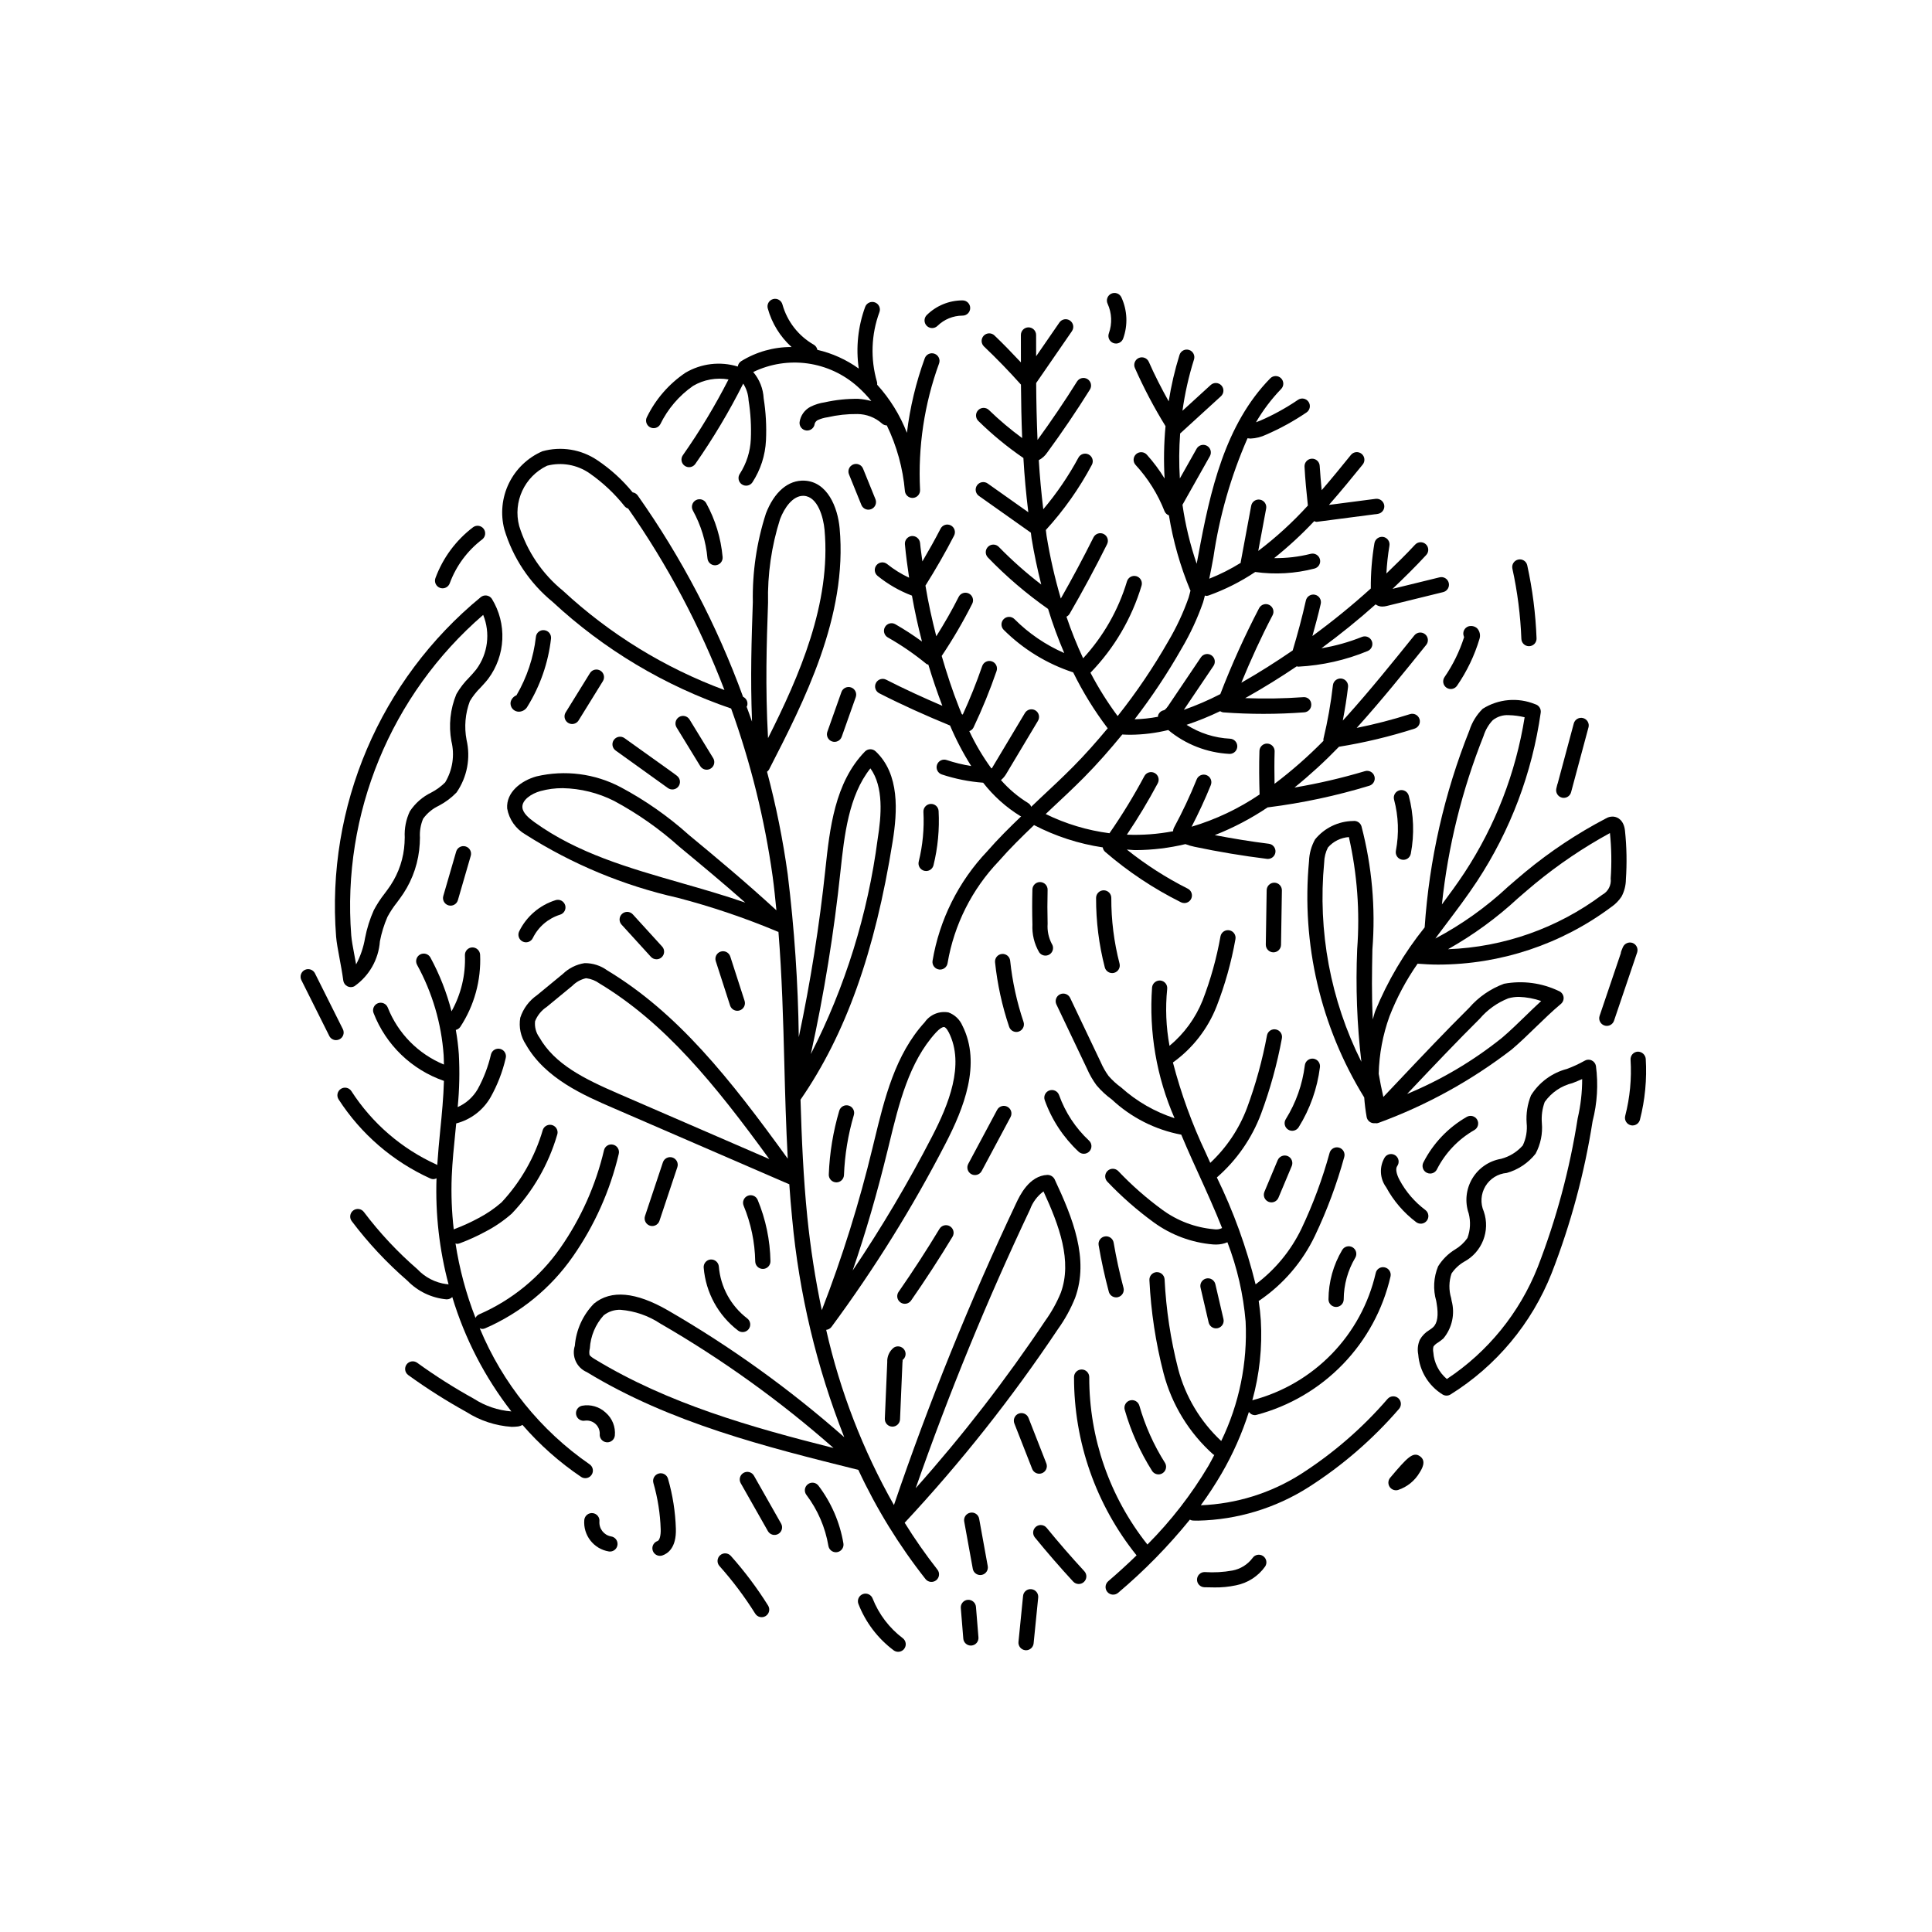 <?xml version="1.0" encoding="UTF-8"?>
<!-- Uploaded to: ICON Repo, www.svgrepo.com, Generator: ICON Repo Mixer Tools -->
<svg fill="#000000" width="800px" height="800px" version="1.1" viewBox="144 144 512 512" xmlns="http://www.w3.org/2000/svg">
 <g>
  <path d="m383.75 547.54c14.895-15.98 28.473-33.137 40.609-51.301 1.848-2.57 3.379-5.352 4.559-8.289 3.758-10.309-0.625-21.18-5.438-31.434h0.004c-0.371-0.715-1.105-1.16-1.91-1.156-4.828 0.203-7.316 5.465-8.254 7.449-12.312 26.047-23.133 52.773-32.414 80.047-8.223-14.516-14.273-30.16-17.957-46.43 0.547-0.051 1.051-0.328 1.387-0.762 11.375-15.391 21.5-31.668 30.277-48.676 4.742-9.188 9.535-21.027 4.449-31.16l-0.004 0.004c-0.691-1.641-2.031-2.918-3.703-3.531-2.43-0.445-4.898 0.578-6.301 2.609-7.816 8.551-10.621 20.113-13.34 31.293l-0.438 1.812v-0.004c-3.527 14.688-8.035 29.117-13.488 43.199-1.719-8.164-3-16.414-3.844-24.719-1.039-10.273-1.492-20.742-1.797-31.062 11.949-17.297 19.723-39.047 24.414-68.418 1.273-7.949 1.914-17.855-4.516-23.902h-0.004c-0.801-0.754-2.059-0.727-2.828 0.059-8 8.23-9.32 20.418-10.477 31.172h0.004c-1.582 14.949-3.934 29.809-7.051 44.512-0.195-14.422-1.176-28.82-2.934-43.137-1.266-9.172-3.098-18.254-5.481-27.195 0.207-0.152 0.387-0.344 0.52-0.562 9.293-18.102 20.852-40.629 18.719-63.957-0.512-5.613-3.246-12.285-9.258-12.621-4.391-0.234-8.109 3.027-10.293 8.734h0.004c-2.438 7.57-3.606 15.496-3.457 23.449-0.336 9.75-0.676 19.766-0.215 31.668-0.441-1.332-0.969-2.641-1.434-3.965 0.035-0.07 0.109-0.109 0.137-0.184l-0.004-0.004c0.305-0.961-0.156-1.996-1.074-2.414-6.906-18.945-16.293-36.891-27.922-53.363-0.316-0.445-0.801-0.738-1.34-0.82-2.672-3.277-5.816-6.141-9.328-8.496-4.277-2.906-9.617-3.781-14.598-2.391-3.867 1.676-7.008 4.684-8.859 8.473-1.848 3.793-2.281 8.117-1.223 12.199 2.25 7.551 6.711 14.258 12.809 19.246 13.609 12.633 29.723 22.258 47.297 28.254 5.195 14.414 8.883 29.328 11.004 44.5 0.41 2.973 0.699 5.977 1 8.977-8.242-7.559-15.828-13.879-23.234-20.008h0.004c-5.477-4.914-11.527-9.148-18.02-12.609-6.852-3.625-14.789-4.648-22.336-2.875-4.082 1.137-8.07 4.207-7.766 8.5v0.004c0.508 2.894 2.273 5.414 4.824 6.879 12.379 7.883 26.031 13.559 40.348 16.785 9.059 2.367 17.941 5.375 26.574 9.004 0.047 0.02 0.098 0.012 0.145 0.031 0.934 11.629 1.262 23.344 1.555 34.793 0.211 8.32 0.453 16.816 0.91 25.316-15.441-21.367-29.207-38.672-47.84-49.902-1.742-1.27-3.848-1.945-6.004-1.918-2.176 0.336-4.191 1.34-5.773 2.871-2.277 1.855-4.543 3.723-6.801 5.598v0.004c-2.109 1.449-3.68 3.555-4.469 5.992-0.426 2.477 0.109 5.019 1.496 7.113 5.098 9.004 15.449 13.492 23.008 16.762l46.617 20.195v0.004c0.055 0.012 0.113 0.023 0.172 0.035 0.215 3.035 0.453 6.066 0.758 9.082 1.828 19.879 6.477 39.398 13.801 57.969-14.426-12.723-30.082-23.984-46.734-33.613-8.488-4.891-15.07-5.484-19.582-1.789-2.945 3.016-4.742 6.965-5.07 11.168-0.906 2.805 0.477 5.836 3.184 6.996 22.137 13.48 47.445 19.809 71.941 25.902 4.793 10.297 10.77 20.004 17.801 28.926 0.332 0.422 0.816 0.691 1.348 0.754 0.531 0.059 1.066-0.094 1.484-0.426 0.422-0.336 0.688-0.82 0.746-1.352 0.062-0.535-0.094-1.066-0.43-1.484-3.113-3.977-6.008-8.117-8.668-12.41zm33.211-83.008c0.695-1.918 1.938-3.586 3.574-4.797 4.164 9.035 7.656 18.449 4.594 26.84l0.004-0.004c-1.078 2.633-2.465 5.129-4.129 7.438-10.398 15.57-21.871 30.395-34.332 44.371 8.789-25.133 18.898-49.781 30.289-73.848zm-37.766-15.562 0.441-1.809c2.594-10.688 5.273-21.738 12.391-29.523 0.992-1.086 1.723-1.465 2.117-1.465l-0.004-0.004c0.043-0.004 0.09 0.004 0.133 0.02 0.156 0.043 0.59 0.27 1.188 1.457 4.269 8.508-0.121 19.164-4.43 27.496-6.324 12.254-13.359 24.129-21.066 35.562 3.469-10.082 6.473-20.438 9.227-31.734zm-31.656-145.27c-0.164-7.504 0.914-14.984 3.188-22.141 1.156-3.008 3.352-6.16 6.106-6.16 0.07 0 0.133 0 0.203 0.004 3.691 0.207 5.176 5.731 5.473 8.961 1.785 19.512-6.734 38.863-14.973 55.246-0.754-13.809-0.371-25.016 0.004-35.91zm-54.332-3.141v0.004c-5.481-4.449-9.523-10.422-11.617-17.164-1.699-6.41 1.406-13.125 7.394-15.98 3.852-1 7.949-0.273 11.223 1.988 3.539 2.461 6.699 5.43 9.371 8.809 0.242 0.262 0.547 0.449 0.887 0.551 10.434 14.934 19 31.082 25.52 48.094-15.852-5.867-30.387-14.805-42.777-26.297zm31.488 77.484c-14.219-4.078-27.652-7.93-39.098-16.184-1.418-1.023-3.055-2.387-3.16-3.898-0.137-1.922 2.316-3.637 4.82-4.328v0.004c1.906-0.52 3.879-0.777 5.856-0.766 4.742 0.09 9.402 1.246 13.637 3.383 6.234 3.348 12.047 7.434 17.309 12.164 5.613 4.648 11.359 9.406 17.445 14.781-5.57-1.93-11.25-3.559-16.809-5.152zm-16.707 55.836c-9.121-3.949-17.004-7.809-21.102-15.047l-0.004 0.008c-0.863-1.23-1.246-2.734-1.078-4.227 0.629-1.555 1.715-2.879 3.117-3.801 2.25-1.871 4.504-3.727 6.769-5.574 0.969-0.98 2.195-1.664 3.535-1.98l0.184-0.004v-0.004c1.242 0.16 2.426 0.629 3.438 1.363 17.359 10.461 30.504 26.582 45.031 46.555zm58.758-59.105c1.012-9.371 2.148-19.902 7.918-27.152 3.539 4.926 2.922 12.496 1.922 18.75-2.602 19.863-8.59 39.133-17.707 56.969 3.527-16.027 6.152-32.242 7.867-48.566zm-65.117 129.42c-0.461-0.285-1.238-0.762-1.406-1.172-0.09-0.555-0.059-1.125 0.09-1.668 0.188-3.254 1.477-6.348 3.66-8.766 1.27-1.012 2.856-1.535 4.477-1.477 3.762 0.309 7.383 1.559 10.531 3.641 16.359 9.449 31.738 20.5 45.914 32.984-21.805-5.504-43.898-11.75-63.266-23.543z"/>
  <path d="m398.06 302.18c-1.793 3.582-3.809 7.051-5.934 10.441-1.133-4.438-2.133-8.906-2.871-13.43 2.703-4.309 5.269-8.742 7.59-13.254 0.5-0.988 0.109-2.195-0.875-2.703-0.988-0.504-2.195-0.121-2.707 0.863-1.508 2.934-3.141 5.824-4.82 8.684-0.199-1.633-0.469-3.258-0.613-4.898h-0.004c-0.121-1.098-1.082-1.906-2.184-1.832-0.535 0.047-1.027 0.305-1.367 0.715-0.344 0.41-0.512 0.938-0.465 1.469 0.266 2.973 0.684 5.922 1.113 8.867-2.074-0.969-4.027-2.184-5.816-3.617-0.863-0.699-2.133-0.566-2.832 0.297-0.703 0.863-0.57 2.133 0.293 2.832 2.738 2.223 5.812 3.988 9.109 5.234 0.723 4.09 1.617 8.145 2.656 12.168-2.269-1.66-4.629-3.195-7.066-4.594-0.969-0.551-2.195-0.211-2.746 0.758-0.547 0.969-0.207 2.195 0.758 2.746 3.613 2.047 7.039 4.402 10.25 7.035 0.141 0.113 0.332 0.102 0.492 0.176 1.105 3.68 2.344 7.316 3.711 10.914-5.051-2.172-10.055-4.449-14.887-6.922-0.992-0.508-2.207-0.117-2.715 0.875-0.508 0.992-0.117 2.207 0.875 2.715 6.07 3.106 12.383 5.934 18.77 8.555v0.004c1.578 3.723 3.453 7.312 5.609 10.73-2.207-0.352-4.387-0.883-6.508-1.59-1.055-0.359-2.199 0.203-2.559 1.258-0.359 1.055 0.203 2.199 1.258 2.559 3.555 1.176 7.238 1.914 10.969 2.191 2.734 3.516 6.074 6.516 9.867 8.848 0.066 0.039 0.145 0.027 0.215 0.059-3.094 2.965-6.156 6-8.992 9.254v0.004c-7.633 8.031-12.684 18.164-14.508 29.09-0.133 1.105 0.652 2.113 1.758 2.25 0.082 0.012 0.168 0.016 0.25 0.016 1.016-0.004 1.871-0.762 1.996-1.773 1.73-10.129 6.449-19.508 13.547-26.938 2.918-3.348 6.125-6.496 9.359-9.582v0.004c5.699 2.961 11.852 4.961 18.203 5.91 0.066 0.445 0.285 0.859 0.617 1.164 6.117 5.285 12.875 9.777 20.109 13.379 0.277 0.141 0.586 0.211 0.895 0.211 0.938 0 1.75-0.645 1.965-1.555 0.211-0.914-0.23-1.852-1.066-2.269-5.727-2.883-11.137-6.356-16.141-10.359 0.781 0.031 1.562 0.148 2.344 0.148 4.441-0.02 8.863-0.551 13.184-1.586 0.785 0.301 1.594 0.535 2.418 0.703 6.312 1.332 12.766 2.406 19.191 3.203 0.086 0.012 0.168 0.016 0.25 0.016 1.066-0.004 1.945-0.832 2.012-1.898 0.062-1.062-0.711-1.992-1.77-2.121-4.785-0.59-9.57-1.387-14.32-2.289 4.926-1.938 9.625-4.402 14.016-7.356 0.043 0 0.086-0.004 0.129-0.008 9.086-1.145 18.062-3.059 26.824-5.727 1.062-0.328 1.664-1.457 1.336-2.519-0.324-1.066-1.453-1.664-2.519-1.34-6.125 1.828-12.355 3.277-18.66 4.34 4.148-3.359 8.086-6.969 11.793-10.809 6.789-1.098 13.488-2.703 20.039-4.805 1.062-0.34 1.641-1.477 1.301-2.535-0.344-1.062-1.48-1.645-2.539-1.301-4.633 1.473-9.344 2.691-14.113 3.648l0.207-0.227c6.363-7.055 12.391-14.539 18.219-21.777v0.004c0.699-0.867 0.562-2.137-0.305-2.832-0.867-0.699-2.133-0.562-2.832 0.305-5.797 7.191-11.789 14.633-18.07 21.609-0.281 0.312-0.609 0.652-0.898 0.969 0.562-2.949 1.047-5.914 1.391-8.891 0.062-0.535-0.09-1.07-0.422-1.492-0.332-0.418-0.816-0.691-1.352-0.754-0.531-0.059-1.066 0.094-1.484 0.426-0.422 0.336-0.691 0.824-0.75 1.355-0.547 4.777-1.383 9.516-2.508 14.191-0.023 0.176-0.023 0.355 0.004 0.535-4.035 4.109-8.367 7.918-12.965 11.391-0.043-2.863-0.066-5.738 0.02-8.582h0.004c0.016-0.535-0.18-1.051-0.547-1.441-0.363-0.391-0.871-0.617-1.402-0.633l-0.062-0.004-0.004-0.004c-1.086 0-1.98 0.867-2.012 1.953-0.121 3.828-0.078 7.703 0.039 11.539v0.004c-5.535 3.746-11.609 6.629-18.016 8.539 1.859-3.606 3.582-7.305 5.094-11.043h-0.004c0.414-1.031-0.086-2.203-1.113-2.617-1.031-0.418-2.203 0.074-2.625 1.102-1.781 4.406-3.805 8.707-6.066 12.887-0.129 0.27-0.195 0.566-0.191 0.867-4.035 0.77-8.145 1.078-12.25 0.91 2.965-4.406 5.703-8.961 8.199-13.648 0.504-0.984 0.125-2.188-0.852-2.699-0.977-0.516-2.184-0.148-2.707 0.82-2.789 5.223-5.879 10.281-9.254 15.148-5.871-0.762-11.578-2.481-16.898-5.086 0.465-0.438 0.934-0.895 1.398-1.328 2.949-2.754 5.894-5.504 8.734-8.363 3.594-3.621 6.941-7.461 10.172-11.398l0.039 0.012c0.734 0.043 1.465 0.062 2.195 0.062h-0.004c3.352-0.031 6.688-0.449 9.941-1.25 4.578 3.797 10.258 6.016 16.199 6.324l0.082 0.004c1.098 0 1.992-0.879 2.016-1.973 0.023-1.098-0.836-2.012-1.934-2.059-4.09-0.199-8.055-1.469-11.508-3.672 3.035-1.016 6.004-2.223 8.891-3.613 0.277 0.18 0.594 0.289 0.922 0.316 3.512 0.262 7.051 0.387 10.586 0.387 3.602 0 7.207-0.133 10.789-0.402h0.004c0.531-0.039 1.027-0.289 1.375-0.695 0.348-0.406 0.52-0.934 0.477-1.465-0.016-0.543-0.258-1.051-0.668-1.406-0.41-0.352-0.953-0.516-1.488-0.449-5.113 0.363-10.238 0.445-15.355 0.246 0.176-0.098 0.371-0.199 0.547-0.301 4.488-2.535 8.859-5.242 13.113-8.121 0.121 0.043 0.246 0.07 0.375 0.086l0.109-0.004c6.297-0.332 12.492-1.73 18.32-4.141 1.031-0.43 1.52-1.609 1.094-2.641-0.43-1.027-1.609-1.516-2.637-1.09-3.453 1.383-7.047 2.391-10.715 3 4.961-3.656 9.766-7.516 14.359-11.629 0.5 0.371 1.109 0.574 1.734 0.578 0.426-0.004 0.852-0.059 1.262-0.168l14.914-3.664c1.078-0.266 1.742-1.359 1.473-2.441-0.266-1.078-1.355-1.742-2.438-1.473l-12.457 3.051c3.055-2.914 6.07-5.867 8.938-8.984 0.75-0.82 0.691-2.09-0.121-2.84-0.816-0.75-2.086-0.699-2.84 0.113-2.438 2.648-5.027 5.141-7.606 7.641 0.129-2.469 0.398-4.926 0.805-7.359 0.188-1.098-0.547-2.141-1.641-2.332-1.094-0.172-2.125 0.555-2.332 1.641-0.672 3.973-0.992 7.992-0.961 12.02-4.938 4.469-10.102 8.676-15.477 12.602 0.77-2.84 1.566-5.68 2.207-8.531 0.246-1.086-0.438-2.168-1.523-2.41-1.09-0.246-2.168 0.438-2.414 1.523-0.992 4.438-2.188 8.871-3.492 13.234-4.414 3.027-8.941 5.906-13.613 8.562 2.508-6.07 5.231-12.078 8.281-17.887v0.004c0.516-0.988 0.133-2.207-0.852-2.723-0.988-0.516-2.203-0.137-2.723 0.852-3.852 7.391-7.285 14.992-10.277 22.77-3.121 1.613-6.348 3.004-9.664 4.168l7.859-11.652c0.621-0.922 0.379-2.176-0.547-2.797-0.922-0.625-2.176-0.379-2.797 0.543l-8.461 12.547c-0.301 0.449-0.926 1.379-1.379 1.473h-0.004c-0.719 0.152-1.301 0.684-1.512 1.387-0.016 0.113-0.016 0.227-0.012 0.336-2.043 0.391-4.117 0.613-6.195 0.668 4.574-5.941 8.73-12.199 12.438-18.723 2.297-3.883 4.203-7.981 5.695-12.238 0.199-0.602 0.316-1.234 0.492-1.844 0.121 0.023 0.219 0.109 0.344 0.109v-0.004c0.227 0 0.453-0.039 0.668-0.117 4.348-1.562 8.488-3.648 12.324-6.219 5.242 0.734 10.578 0.426 15.699-0.906 1.078-0.277 1.73-1.375 1.453-2.453-0.277-1.082-1.375-1.73-2.457-1.453-3.16 0.797-6.414 1.18-9.676 1.133 3.766-3.008 7.316-6.281 10.617-9.797 0.172 0.09 0.352 0.152 0.539 0.188 0.09 0 0.176-0.008 0.262-0.02l16.02-2.086c1.105-0.145 1.879-1.156 1.738-2.258-0.164-1.094-1.16-1.859-2.258-1.738l-12.398 1.613c3.191-3.633 6.176-7.281 8.949-10.707v0.004c0.699-0.867 0.566-2.133-0.297-2.836-0.863-0.699-2.133-0.57-2.832 0.297-2.426 2.996-5.004 6.168-7.746 9.34-0.188-2.156-0.41-4.312-0.527-6.449v-0.004c-0.062-1.105-1.012-1.953-2.117-1.891-1.109 0.059-1.957 1-1.906 2.106 0.18 3.41 0.523 6.867 0.891 10.309-4.004 4.402-8.406 8.43-13.148 12.023l2.09-11.227c0.203-1.094-0.52-2.148-1.613-2.352-1.098-0.203-2.148 0.52-2.352 1.613l-2.769 14.887-0.004 0.004c0 0.074 0 0.152 0.004 0.23-2.648 1.652-5.441 3.059-8.344 4.211 0.395-1.863 0.75-3.758 1.105-5.707 1.594-10.859 4.633-21.457 9.035-31.512 0.262 0.043 0.523 0.07 0.789 0.082 1.453-0.066 2.875-0.422 4.188-1.055 3.731-1.621 7.301-3.586 10.664-5.871 0.922-0.629 1.16-1.887 0.531-2.805-0.625-0.922-1.883-1.16-2.801-0.531-3.152 2.144-6.496 3.992-9.996 5.508-0.359 0.156-0.746 0.301-1.133 0.434 1.859-3.195 4.098-6.156 6.664-8.816 0.781-0.797 0.766-2.074-0.027-2.852-0.797-0.781-2.074-0.77-2.856 0.027-11.93 12.176-15.941 29.73-19.09 47.016-0.129 0.699-0.277 1.41-0.41 2.117-1.734-5.078-2.996-10.309-3.762-15.621l7.266-12.895v0.004c0.539-0.969 0.195-2.195-0.77-2.738-0.969-0.543-2.191-0.203-2.742 0.758l-4.453 7.898 0.004 0.004c-0.246-3.981-0.219-7.977 0.078-11.953l0.047-0.016 10.77-9.836c0.82-0.75 0.875-2.023 0.129-2.844-0.75-0.82-2.019-0.883-2.844-0.137l-7.484 6.836h-0.004c0.641-4.606 1.66-9.152 3.055-13.586 0.164-0.512 0.117-1.066-0.129-1.539-0.242-0.477-0.668-0.836-1.18-0.996-0.508-0.164-1.062-0.117-1.535 0.129-0.477 0.25-0.832 0.676-0.992 1.184-1.254 4.031-2.211 8.145-2.867 12.312-1.902-3.418-3.703-6.894-5.266-10.461-0.449-1.02-1.641-1.48-2.66-1.035-1.016 0.449-1.48 1.641-1.031 2.66 2.356 5.312 5.066 10.461 8.117 15.41-0.43 4.613-0.512 9.25-0.246 13.879-1.371-2.246-2.949-4.363-4.707-6.32-0.363-0.395-0.867-0.633-1.402-0.656-0.535-0.027-1.059 0.164-1.453 0.527-0.395 0.363-0.629 0.867-0.652 1.402-0.023 0.535 0.172 1.059 0.535 1.453 3.297 3.582 5.898 7.75 7.672 12.285 0.215 0.504 0.637 0.891 1.152 1.066 1.102 6.789 2.988 13.426 5.621 19.781 0.023 0.055 0.078 0.078 0.105 0.125-0.18 0.637-0.305 1.293-0.508 1.914-1.41 4.004-3.211 7.859-5.367 11.512-3.969 6.953-8.461 13.594-13.438 19.863-2.699-3.633-5.109-7.477-7.203-11.488 6.297-6.488 10.938-14.398 13.535-23.059 0.152-0.512 0.098-1.066-0.156-1.535-0.254-0.473-0.684-0.824-1.195-0.977-0.512-0.152-1.066-0.094-1.535 0.16s-0.82 0.688-0.973 1.199c-2.281 7.59-6.254 14.559-11.621 20.391-1.676-3.59-3.152-7.273-4.418-11.027 0.34-0.164 0.625-0.422 0.824-0.742 3.484-6.012 6.828-12.227 9.941-18.469v-0.004c0.238-0.477 0.277-1.027 0.109-1.535-0.168-0.508-0.531-0.926-1.008-1.164-0.48-0.238-1.031-0.281-1.539-0.109-0.508 0.168-0.926 0.531-1.164 1.008-2.731 5.465-5.637 10.902-8.656 16.203v0.004c-1.602-5.457-2.863-11.004-3.777-16.613-0.082-0.516-0.113-1.039-0.191-1.551v-0.004c4.777-5.227 8.879-11.035 12.203-17.289 0.512-0.984 0.133-2.195-0.844-2.711-0.98-0.52-2.191-0.152-2.719 0.82-2.625 4.871-5.75 9.457-9.32 13.684-0.523-4.32-0.926-8.652-1.191-13.012 0.891-0.469 1.656-1.156 2.223-1.996 3.984-5.434 7.793-11.059 11.332-16.719l-0.004 0.004c0.586-0.945 0.297-2.18-0.645-2.769-0.938-0.586-2.176-0.305-2.769 0.633-3.277 5.238-6.805 10.438-10.473 15.488-0.211-5.035-0.332-10.062-0.359-15.078l9.477-13.746v-0.004c0.633-0.914 0.402-2.168-0.512-2.805-0.918-0.633-2.172-0.402-2.805 0.512l-6.168 8.949c0-1.879-0.012-3.773-0.008-5.637 0-1.113-0.898-2.016-2.012-2.023h-0.004c-1.113 0.004-2.016 0.902-2.019 2.016-0.004 2.406 0.008 4.844 0.008 7.269-2.277-2.418-4.578-4.832-6.992-7.121l0.004-0.004c-0.387-0.375-0.906-0.582-1.445-0.574-0.543 0.012-1.055 0.238-1.426 0.629s-0.57 0.914-0.555 1.453c0.02 0.539 0.254 1.051 0.652 1.418 3.398 3.227 6.676 6.621 9.773 10.086 0.035 4.707 0.133 9.434 0.32 14.168-3.102-2.273-6.039-4.754-8.801-7.426-0.793-0.777-2.07-0.766-2.848 0.027-0.781 0.793-0.77 2.066 0.023 2.848 3.668 3.606 7.644 6.879 11.887 9.789l0.066 0.039c0.277 4.809 0.715 9.602 1.305 14.379l-10.773-7.621c-0.438-0.309-0.977-0.434-1.504-0.344-0.527 0.09-0.996 0.383-1.305 0.82-0.645 0.906-0.43 2.164 0.477 2.809l13.781 9.75c0.078 0.496 0.105 0.996 0.188 1.492 0.691 4.242 1.57 8.305 2.562 12.25-3.977-3.051-7.734-6.379-11.238-9.965-0.77-0.805-2.047-0.828-2.848-0.055-0.801 0.77-0.828 2.047-0.055 2.848 4.867 5.047 10.211 9.617 15.953 13.641 1.215 3.973 2.648 7.871 4.285 11.688-4.922-2.141-9.398-5.191-13.191-8.992-0.785-0.789-2.062-0.793-2.848-0.008-0.789 0.785-0.793 2.062-0.008 2.852 5.172 5.148 11.48 9.012 18.418 11.277 2.547 5.188 5.586 10.117 9.074 14.723 0.023 0.031 0.062 0.043 0.086 0.07-2.93 3.516-5.953 6.953-9.184 10.207-2.801 2.824-5.711 5.543-8.625 8.262-0.82 0.77-1.648 1.578-2.477 2.356-0.152-0.41-0.434-0.758-0.805-0.988-2.691-1.66-5.125-3.711-7.211-6.09 0.52-0.43 0.965-0.945 1.32-1.52l8.488-14.188-0.004-0.004c0.277-0.457 0.359-1.008 0.23-1.523-0.129-0.52-0.461-0.969-0.918-1.242-0.461-0.273-1.012-0.355-1.527-0.223-0.52 0.129-0.965 0.465-1.238 0.922l-8.48 14.176c-0.098 0.164-0.277 0.457-0.223 0.457-0.07 0.016-0.141 0.02-0.215 0.016-2.25-3.09-4.199-6.387-5.824-9.844 0.48-0.16 0.883-0.5 1.113-0.953 2.316-4.875 4.359-9.875 6.117-14.98 0.359-1.051-0.199-2.195-1.25-2.559-1.051-0.359-2.199 0.199-2.559 1.25-1.496 4.336-3.223 8.648-5.152 12.852-0.086-0.035-0.168-0.074-0.254-0.109-0.242-0.586-0.5-1.188-0.719-1.746-1.777-4.488-3.262-9.066-4.609-13.684v0.004c2.981-4.445 5.684-9.074 8.098-13.852 0.492-0.992 0.09-2.199-0.902-2.695-0.992-0.496-2.199-0.098-2.699 0.895z"/>
  <path d="m316.22 257.2c0.461 0.266 1.012 0.34 1.527 0.199 0.516-0.141 0.957-0.477 1.223-0.941 1.984-4.082 4.977-7.59 8.699-10.191 2.828-1.668 6.16-2.273 9.395-1.711-3.562 6.969-7.606 13.68-12.102 20.086-0.637 0.91-0.418 2.164 0.492 2.801 0.91 0.641 2.164 0.422 2.805-0.488 4.742-6.785 8.988-13.902 12.703-21.297 0.848 1.332 1.336 2.859 1.418 4.434 0.547 3.41 0.746 6.867 0.594 10.316-0.141 3.254-1.145 6.406-2.906 9.145-0.305 0.438-0.418 0.98-0.32 1.508s0.398 0.992 0.84 1.293c0.918 0.633 2.176 0.398 2.805-0.52 2.168-3.324 3.41-7.164 3.598-11.129 0.18-3.727-0.027-7.461-0.613-11.145-0.133-2.562-1.105-5.012-2.769-6.965 4.473-2.168 9.484-2.961 14.406-2.277 4.922 0.688 9.527 2.816 13.238 6.125 1.328 1.172 2.551 2.461 3.656 3.844-1.129-0.316-2.285-0.516-3.457-0.59-2.996-0.043-5.984 0.27-8.91 0.926-1.297 0.188-2.555 0.578-3.727 1.16-1.578 0.809-2.664 2.328-2.918 4.078-0.059 0.535 0.094 1.066 0.43 1.484 0.336 0.414 0.824 0.68 1.355 0.738 0.074 0.008 0.148 0.012 0.223 0.012 1.027-0.004 1.887-0.777 1.996-1.801 0.133-0.434 0.441-0.793 0.855-0.984 0.805-0.363 1.66-0.609 2.535-0.727 2.606-0.602 5.273-0.891 7.945-0.859 2.371 0.023 4.656 0.895 6.441 2.465 0.359 0.348 0.84 0.547 1.34 0.555 2.637 5.449 4.262 11.336 4.789 17.367 0.09 1.043 0.961 1.844 2.008 1.844l0.137-0.004c1.098-0.074 1.93-1.016 1.875-2.113-0.582-11.395 1.129-22.789 5.031-33.508 0.387-1.047-0.152-2.203-1.199-2.586-1.047-0.383-2.203 0.152-2.586 1.199-2.328 6.383-3.914 13.012-4.731 19.758-1.824-4.691-4.496-9.012-7.883-12.742 0.031-0.27 0.012-0.543-0.066-0.805-1.75-6.059-1.516-12.516 0.664-18.434 0.383-1.039-0.152-2.195-1.191-2.582-1.043-0.383-2.199 0.145-2.586 1.188-1.91 5.227-2.496 10.844-1.699 16.352-3.293-2.367-7.019-4.059-10.973-4.969-0.102-0.578-0.457-1.078-0.965-1.371-4.059-2.324-7.039-6.156-8.293-10.664-0.293-1.07-1.398-1.707-2.469-1.414-1.074 0.289-1.711 1.395-1.418 2.469 1.09 3.941 3.273 7.488 6.305 10.234-4.719-0.02-9.348 1.281-13.359 3.762-0.492 0.316-0.816 0.836-0.891 1.414-4.656-1.43-9.699-0.828-13.891 1.656-4.34 2.934-7.84 6.953-10.148 11.656-0.27 0.465-0.34 1.012-0.199 1.527 0.137 0.52 0.477 0.957 0.941 1.223z"/>
  <path d="m521.55 389.77c-5.406 6.719-9.816 14.184-13.094 22.164-0.27 0.723-0.414 1.48-0.652 2.215-0.332-6.547-0.219-12.734-0.105-18.539 0.867-10.977-0.113-22.016-2.902-32.664-0.305-0.93-1.23-1.508-2.199-1.375-3.918 0.055-7.609 1.836-10.086 4.871-0.984 1.758-1.535 3.727-1.605 5.738-2.066 21.918 3.07 43.914 14.625 62.656 0.129 1.742 0.344 3.477 0.648 5.199 0.184 0.949 1.012 1.633 1.977 1.633 0.102 0 0.199-0.012 0.297-0.027 0.066 0.02 0.137 0.035 0.207 0.047 0.27 0 0.535-0.055 0.785-0.16 12.629-4.637 24.477-11.168 35.141-19.371 2.234-1.898 4.34-3.941 6.441-5.984 2.137-2.066 4.34-4.211 6.633-6.125h-0.004c0.551-0.461 0.816-1.18 0.695-1.887-0.129-0.711-0.621-1.297-1.293-1.551-4.504-2.148-9.574-2.816-14.48-1.902-3.574 1.316-6.758 3.516-9.254 6.394-6.184 6.129-12.297 12.582-19.363 20.055l-3.359 3.543c-0.48-2.074-0.883-4.113-1.227-6.129 0.121-5.203 1.09-10.348 2.859-15.238 1.922-4.926 4.418-9.605 7.441-13.941 1.824 0.137 3.648 0.238 5.477 0.238h0.004c16.531-0.027 32.609-5.379 45.859-15.27 1.078-0.734 2.004-1.676 2.719-2.769 0.734-1.391 1.129-2.941 1.145-4.516 0.293-4.316 0.215-8.648-0.242-12.949-0.281-2.621-1.797-3.641-3.121-3.719-0.691-0.035-1.379 0.141-1.973 0.508-7.582 3.969-14.727 8.715-21.324 14.168-1.523 1.266-3.035 2.574-4.566 3.898h0.004c-5.789 5.406-12.266 10.023-19.262 13.734 0.199-0.266 0.383-0.531 0.582-0.797h-0.004c0.113-0.121 0.211-0.254 0.297-0.398 0.645-0.859 1.297-1.73 1.957-2.602 2.773-3.68 5.648-7.484 8.227-11.406 8.844-13.461 14.598-28.715 16.855-44.664 0.137-1.008-0.496-1.965-1.48-2.227-4.562-1.867-9.746-1.41-13.91 1.223-1.605 1.59-2.805 3.539-3.496 5.688-6.66 16.688-10.664 34.312-11.871 52.238zm-26.629-17.207c0.027-1.379 0.367-2.731 0.992-3.961 1.41-1.625 3.41-2.617 5.555-2.766 2.203 9.734 2.945 19.742 2.199 29.695-0.422 9.965-0.055 19.945 1.109 29.852-8.18-16.332-11.594-34.637-9.855-52.82zm41.234 41.402c2.039-2.387 4.633-4.238 7.551-5.391 0.922-0.262 1.875-0.391 2.832-0.387 2.008 0.066 3.992 0.434 5.894 1.09-1.445 1.324-2.844 2.68-4.211 4.012-2.043 1.977-4.078 3.961-6.242 5.801l-0.004-0.004c-7.617 6.102-16.059 11.094-25.078 14.824 7.043-7.438 13.129-13.863 19.258-19.945zm10.141-31.941c1.504-1.305 2.992-2.594 4.492-3.832 6.18-5.09 12.832-9.586 19.863-13.422 0.41 3.996 0.477 8.02 0.199 12.023 0.219 1.781-0.684 3.512-2.266 4.352-11.836 8.836-26.082 13.863-40.844 14.41 6.695-3.766 12.922-8.309 18.555-13.531zm-9.137-42.996c0.484-1.551 1.312-2.977 2.426-4.16 1.199-0.957 2.711-1.438 4.242-1.344 1.422 0.035 2.836 0.223 4.219 0.559-2.344 14.715-7.781 28.762-15.961 41.219-1.871 2.832-3.918 5.637-5.969 8.387h0.004c1.617-15.32 5.332-30.348 11.039-44.66z"/>
  <path d="m514.59 514.56c-0.824-0.746-2.094-0.684-2.844 0.137-6.672 7.734-14.43 14.457-23.031 19.965-7.945 5.039-17.082 7.887-26.488 8.25 1.973-2.695 3.805-5.492 5.488-8.379 3.008-5.168 5.441-10.656 7.254-16.355 0.344 0.504 0.902 0.82 1.512 0.848 0.168 0 0.332-0.02 0.492-0.062 8.703-2.301 16.617-6.934 22.879-13.402 6.262-6.465 10.637-14.523 12.652-23.297 0.113-0.523 0.016-1.066-0.273-1.516-0.289-0.449-0.742-0.766-1.266-0.879-0.523-0.129-1.074-0.035-1.527 0.258-0.453 0.289-0.766 0.754-0.867 1.281-1.852 8.043-5.863 15.43-11.605 21.359-5.742 5.93-12.996 10.18-20.977 12.289-0.043 0.012-0.07 0.039-0.113 0.055v-0.004c1.906-6.883 2.668-14.031 2.254-21.164-0.113-1.754-0.309-3.496-0.566-5.219 0.047-0.027 0.102-0.016 0.148-0.043v-0.004c6.367-4.32 11.465-10.262 14.77-17.207 3.188-6.699 5.777-13.66 7.746-20.812 0.324-1.066-0.273-2.195-1.34-2.519-1.066-0.324-2.191 0.273-2.519 1.34-1.898 6.922-4.398 13.664-7.477 20.152-2.805 5.816-6.973 10.875-12.148 14.738-2.406-9.781-5.844-19.281-10.262-28.332 5.25-4.566 9.277-10.371 11.719-16.887 2.402-6.473 4.246-13.141 5.504-19.93 0.113-0.523 0.016-1.07-0.277-1.52-0.289-0.449-0.746-0.762-1.266-0.875-0.523-0.121-1.074-0.023-1.523 0.266-0.453 0.293-0.766 0.754-0.871 1.281-1.219 6.562-2.992 13.008-5.309 19.27-2.086 5.523-5.414 10.492-9.727 14.527l-1.184-2.621v-0.004c-3.652-7.699-6.566-15.727-8.711-23.977 5.211-3.734 9.227-8.895 11.574-14.859 2.234-5.75 3.902-11.703 4.984-17.777 0.223-1.086-0.473-2.152-1.559-2.383-1.086-0.227-2.152 0.461-2.387 1.547-1.031 5.816-2.621 11.523-4.75 17.039-1.875 4.672-4.891 8.805-8.766 12.02-0.922-4.969-1.129-10.043-0.617-15.07 0.125-1.109-0.668-2.106-1.773-2.231-1.102-0.102-2.086 0.68-2.231 1.777-0.859 11.879 1.188 23.793 5.957 34.707-5.238-1.691-10.059-4.469-14.152-8.148-1.238-0.891-2.367-1.926-3.363-3.082-0.812-1.129-1.5-2.344-2.051-3.625l-8.102-17.023c-0.48-1.004-1.684-1.434-2.688-0.953-1.004 0.477-1.434 1.68-0.953 2.684l8.117 17.047v0.004c0.668 1.539 1.508 3.004 2.504 4.356 1.191 1.418 2.555 2.684 4.055 3.769 5.125 4.797 11.512 8.035 18.41 9.336 0.926 2.211 1.871 4.387 2.82 6.496l1.789 3.945c2.133 4.703 4.297 9.465 6.211 14.301v0.004c-0.668 0.34-1.434 0.449-2.172 0.316-4.953-0.441-9.695-2.231-13.703-5.18-4.188-3.062-8.09-6.496-11.664-10.262-0.379-0.375-0.895-0.586-1.43-0.586-0.535 0-1.047 0.215-1.422 0.598-0.379 0.379-0.59 0.895-0.586 1.43 0.004 0.535 0.219 1.047 0.598 1.422 3.746 3.938 7.84 7.527 12.23 10.727 4.613 3.363 10.059 5.398 15.746 5.875 0.203 0.012 0.488 0.031 0.828 0.031v-0.004c1.023 0.004 2.043-0.203 2.988-0.605 2.594 6.738 4.215 13.809 4.824 21 0.531 10.934-1.691 21.824-6.465 31.672-5.539-5.168-9.5-11.801-11.422-19.129-1.992-7.785-3.195-15.75-3.59-23.773-0.102-1.105-1.066-1.926-2.172-1.848-0.531 0.043-1.027 0.297-1.371 0.703-0.348 0.406-0.516 0.934-0.473 1.469 0.41 8.297 1.66 16.535 3.738 24.578 2.176 8.344 6.773 15.859 13.211 21.594 0.07 0.059 0.172 0.043 0.25 0.09-0.52 0.98-1.016 1.965-1.582 2.941-4.504 7.578-9.926 14.566-16.148 20.809-10.016-12.609-15.449-28.246-15.414-44.352 0.004-0.531-0.203-1.047-0.578-1.43-0.375-0.383-0.883-0.602-1.418-0.605h-0.02c-1.109 0-2.008 0.891-2.019 1.996-0.035 17.188 5.812 33.867 16.574 47.266-2.356 2.285-4.848 4.57-7.519 6.859h0.004c-0.844 0.727-0.941 2-0.219 2.844 0.727 0.848 2 0.945 2.848 0.219 6.93-5.852 13.293-12.344 19.008-19.387 0.266 0.148 0.562 0.23 0.867 0.242 0.438 0.016 0.875 0.02 1.32 0.02 10.391-0.23 20.523-3.301 29.297-8.879 8.934-5.707 16.988-12.68 23.918-20.703 0.359-0.398 0.547-0.918 0.52-1.453-0.027-0.531-0.262-1.035-0.66-1.391z"/>
  <path d="m565.77 425c-0.602-0.27-1.297-0.223-1.859 0.125-1.492 0.84-3.051 1.559-4.66 2.152-3.949 1.035-7.356 3.539-9.52 7.004-0.938 2.32-1.336 4.824-1.156 7.32 0.211 2.043-0.141 4.102-1.023 5.957-1.516 1.719-3.508 2.949-5.723 3.539-3.199 0.535-6.004 2.453-7.664 5.242-1.66 2.793-2.004 6.172-0.945 9.242 0.559 2.152 0.441 4.426-0.336 6.512-0.859 1.227-1.973 2.258-3.262 3.023-1.836 1.117-3.383 2.656-4.512 4.484-1.195 2.902-1.371 6.125-0.5 9.137l0.109 0.645c0.543 3.191 0.23 5.269-0.941 6.356v0.004c-0.301 0.262-0.617 0.5-0.953 0.711-1.059 0.621-1.938 1.508-2.543 2.574-0.547 1.234-0.695 2.609-0.43 3.93 0.332 4.371 2.738 8.312 6.469 10.609 0.312 0.184 0.672 0.285 1.035 0.285 0.348 0 0.691-0.094 0.992-0.266 12.172-7.57 21.586-18.855 26.859-32.184 5.059-12.992 8.695-26.492 10.848-40.27 1.234-4.789 1.535-9.77 0.883-14.672-0.129-0.648-0.562-1.195-1.168-1.461zm-3.672 15.363 0.004 0.004c-2.106 13.488-5.66 26.711-10.594 39.441-4.805 12.113-13.207 22.457-24.074 29.645-2.102-1.766-3.398-4.312-3.586-7.051-0.109-0.52-0.098-1.055 0.039-1.57 0.328-0.43 0.742-0.789 1.215-1.051 0.5-0.328 0.973-0.691 1.422-1.09 2.301-2.777 3.109-6.496 2.168-9.977l-0.113-0.664c-0.656-2.144-0.625-4.441 0.094-6.562 0.855-1.262 1.98-2.316 3.289-3.09 4.801-2.547 7.031-8.211 5.254-13.348-0.945-2.164-0.785-4.648 0.426-6.676 1.211-2.023 3.324-3.34 5.676-3.535 3.012-0.852 5.68-2.633 7.621-5.086 1.336-2.496 1.918-5.324 1.668-8.145-0.152-1.891 0.105-3.793 0.758-5.578 1.777-2.508 4.402-4.289 7.387-5.012 0.84-0.336 1.699-0.68 2.539-1.055 0.004 3.5-0.395 6.992-1.188 10.402z"/>
  <path d="m576.65 393.89c-1.023-0.359-2.148 0.137-2.574 1.133l-0.414 1.012v0.004c-0.078 0.195-0.125 0.406-0.141 0.617l-5.606 16.551c-0.172 0.508-0.133 1.062 0.102 1.539 0.238 0.48 0.656 0.848 1.164 1.016 0.207 0.074 0.426 0.109 0.645 0.109 0.863-0.004 1.633-0.555 1.91-1.375l6.121-18.066c0.348-1.031-0.188-2.156-1.207-2.539z"/>
  <path d="m524.8 453.89c2.219-4.363 5.664-7.981 9.91-10.41 0.969-0.547 1.309-1.777 0.758-2.746-0.551-0.965-1.777-1.305-2.746-0.758-4.938 2.824-8.945 7.031-11.523 12.105-0.238 0.477-0.277 1.031-0.109 1.539 0.168 0.508 0.527 0.926 1.008 1.168 0.277 0.141 0.59 0.215 0.902 0.215 0.762 0 1.461-0.43 1.801-1.113z"/>
  <path d="m513.82 450.21c-0.902-0.648-2.16-0.445-2.812 0.453-1.523 2.488-1.383 5.648 0.352 7.992 1.957 3.613 4.664 6.758 7.945 9.23 0.43 0.32 0.969 0.461 1.5 0.387 0.527-0.078 1.008-0.359 1.328-0.789 0.324-0.43 0.461-0.969 0.383-1.496-0.074-0.531-0.359-1.012-0.789-1.332-2.816-2.109-5.144-4.809-6.812-7.91-0.887-1.652-1.125-3.047-0.641-3.719 0.312-0.434 0.441-0.973 0.355-1.5-0.082-0.527-0.375-1-0.809-1.316z"/>
  <path d="m512.41 535.62c-0.504 0.602-0.617 1.438-0.285 2.148 0.328 0.711 1.039 1.168 1.824 1.168 0.191 0 0.383-0.027 0.566-0.082 2.406-0.797 4.438-2.445 5.715-4.637 0.555-0.895 1.859-2.992 0.121-4.262-1.871-1.359-3.402 0.289-7.941 5.664z"/>
  <path d="m499.7 475.25c-2.356 3.961-3.613 8.477-3.637 13.082-0.004 1.113 0.895 2.019 2.008 2.027h0.012-0.004c1.109 0 2.012-0.898 2.019-2.008 0.02-3.887 1.074-7.703 3.066-11.043 0.559-0.957 0.242-2.188-0.711-2.754s-2.184-0.254-2.754 0.695z"/>
  <path d="m493.8 426.81c0.066-0.531-0.082-1.07-0.41-1.492-0.332-0.422-0.816-0.699-1.348-0.762-0.531-0.066-1.066 0.082-1.488 0.414-0.422 0.328-0.695 0.812-0.762 1.348-0.629 5.066-2.352 9.938-5.051 14.273-0.285 0.453-0.375 1-0.254 1.523 0.121 0.52 0.445 0.973 0.898 1.254 0.945 0.59 2.188 0.301 2.777-0.645 3.008-4.836 4.93-10.266 5.637-15.914z"/>
  <path d="m478.7 556.35c-0.445-0.297-0.992-0.402-1.516-0.293-0.523 0.105-0.98 0.418-1.273 0.867-1.297 1.707-3.176 2.875-5.281 3.277-2.422 0.441-4.887 0.578-7.344 0.414l-0.055-0.004c-1.098 0.004-1.992 0.887-2.008 1.988-0.016 1.098 0.855 2.008 1.953 2.039 0.816 0.023 1.664 0.043 2.535 0.043v0.004c1.961 0.035 3.918-0.152 5.836-0.559 3.117-0.613 5.887-2.398 7.727-4.988 0.297-0.445 0.402-0.992 0.293-1.516s-0.418-0.98-0.867-1.273z"/>
  <path d="m580.14 424.59c-0.109-1.09-1.039-1.914-2.133-1.891-0.535 0.031-1.035 0.277-1.391 0.676-0.352 0.402-0.531 0.926-0.5 1.461 0.312 5.012-0.168 10.039-1.422 14.902-0.273 1.078 0.375 2.176 1.449 2.453 0.164 0.043 0.336 0.066 0.504 0.066 0.922-0.004 1.723-0.625 1.953-1.516 1.355-5.273 1.875-10.723 1.539-16.152z"/>
  <path d="m557.92 355.38c0.16 0.043 0.32 0.062 0.488 0.062 0.91 0 1.711-0.613 1.945-1.496l4.613-17.188 0.004 0.004c0.281-1.074-0.359-2.176-1.43-2.461-1.074-0.289-2.176 0.344-2.469 1.418l-4.254 15.852c-0.055 0.113-0.094 0.234-0.125 0.359l-0.25 1.039v-0.004c-0.246 1.074 0.41 2.144 1.477 2.414z"/>
  <path d="m515.52 371.82c0.527 0.109 1.07 0 1.516-0.301 0.441-0.301 0.746-0.77 0.844-1.297 0.973-5.094 0.785-10.34-0.543-15.355-0.289-1.074-1.395-1.715-2.469-1.426-1.078 0.289-1.715 1.395-1.426 2.469 1.176 4.426 1.34 9.059 0.48 13.555-0.102 0.523 0.012 1.07 0.309 1.512 0.301 0.441 0.766 0.746 1.289 0.844z"/>
  <path d="m532.01 312.83c-1.203 3.769-2.953 7.348-5.195 10.609-0.305 0.441-0.418 0.984-0.324 1.508 0.098 0.527 0.398 0.992 0.84 1.297 0.441 0.301 0.984 0.418 1.508 0.32 0.527-0.098 0.992-0.398 1.293-0.84 2.621-3.805 4.629-7.996 5.953-12.418 0.312-0.988 0.066-2.062-0.645-2.816-0.633-0.551-1.504-0.734-2.309-0.492-1.047 0.371-1.598 1.52-1.227 2.57 0.031 0.09 0.066 0.176 0.105 0.262z"/>
  <path d="m547.18 313.31c0.039 1.082 0.926 1.941 2.012 1.941l0.074-0.004c0.535-0.02 1.039-0.25 1.402-0.641s0.555-0.91 0.535-1.445c-0.246-6.504-1.07-12.973-2.465-19.332-0.105-0.523-0.422-0.984-0.875-1.273-0.453-0.289-1.004-0.383-1.527-0.262-0.52 0.113-0.977 0.434-1.266 0.883-0.289 0.449-0.383 0.996-0.27 1.52 1.344 6.121 2.137 12.352 2.379 18.613z"/>
  <path d="m436.5 379.94h-0.012 0.004c-1.109 0.004-2.012 0.898-2.019 2.008-0.02 6.215 0.754 12.402 2.309 18.418 0.234 0.887 1.035 1.508 1.953 1.508 0.172 0 0.34-0.023 0.508-0.062 1.078-0.281 1.723-1.383 1.445-2.461-1.469-5.676-2.203-11.52-2.18-17.383 0.004-0.535-0.207-1.047-0.582-1.43-0.379-0.379-0.891-0.594-1.426-0.598z"/>
  <path d="m481.7 377.92c-1.102 0-2 0.883-2.019 1.98l-0.23 14.426c-0.016 1.113 0.871 2.031 1.984 2.055h0.035-0.004c1.102-0.004 2-0.883 2.019-1.984l0.23-14.426c0.016-1.113-0.871-2.031-1.984-2.051z"/>
  <path d="m420.87 435.57c1.859 5.203 4.941 9.883 8.984 13.652 0.812 0.758 2.09 0.711 2.848-0.102 0.363-0.395 0.559-0.914 0.539-1.449-0.02-0.531-0.25-1.035-0.645-1.402-3.566-3.328-6.285-7.461-7.93-12.059-0.18-0.504-0.551-0.918-1.035-1.148s-1.039-0.258-1.547-0.078c-0.504 0.18-0.914 0.555-1.145 1.039-0.227 0.484-0.254 1.043-0.07 1.547z"/>
  <path d="m421.63 388.84c-0.078-3.008-0.082-6.012-0.004-9.012v-0.004c0.016-0.535-0.184-1.051-0.551-1.441-0.367-0.387-0.875-0.613-1.41-0.625l-0.055-0.004c-1.09 0-1.984 0.871-2.012 1.961-0.082 3.078-0.082 6.156 0.004 9.23h0.004c-0.145 2.602 0.477 5.188 1.789 7.434 0.633 0.914 1.883 1.145 2.801 0.516 0.914-0.629 1.148-1.879 0.527-2.797-0.84-1.621-1.219-3.438-1.094-5.258z"/>
  <path d="m439.79 487.82c0.172 0 0.348-0.023 0.516-0.07 1.074-0.285 1.719-1.387 1.434-2.465-1.055-3.945-1.93-7.977-2.613-11.977v0.004c-0.188-1.098-1.23-1.836-2.328-1.648s-1.836 1.227-1.648 2.324c0.703 4.121 1.609 8.27 2.691 12.328v0.004c0.234 0.883 1.035 1.5 1.949 1.5z"/>
  <path d="m466.27 496.03c0.152 0 0.309-0.02 0.457-0.055 1.082-0.254 1.758-1.336 1.504-2.418l-2.148-9.234c-0.254-1.086-1.336-1.762-2.422-1.508-1.082 0.254-1.758 1.336-1.504 2.422l2.148 9.234c0.215 0.91 1.027 1.559 1.965 1.559z"/>
  <path d="m451.01 534.73c0.734-0.004 1.41-0.402 1.762-1.047 0.355-0.645 0.332-1.43-0.059-2.051-2.965-4.688-5.242-9.777-6.766-15.113-0.148-0.516-0.492-0.953-0.961-1.215-0.469-0.262-1.02-0.324-1.535-0.176-0.516 0.148-0.953 0.496-1.211 0.965-0.262 0.469-0.32 1.023-0.172 1.539 1.633 5.703 4.07 11.141 7.238 16.156 0.367 0.582 1.012 0.938 1.703 0.941z"/>
  <path d="m485.25 450.37c-1.027-0.418-2.199 0.059-2.644 1.074l-3.523 8.402 0.004 0.004c-0.207 0.492-0.211 1.047-0.008 1.543 0.203 0.492 0.594 0.887 1.09 1.094 0.246 0.102 0.508 0.156 0.777 0.156 0.812 0 1.543-0.488 1.859-1.238l3.523-8.395c0.426-1.027-0.055-2.207-1.078-2.641z"/>
  <path d="m419.41 534.55c0.25 0 0.5-0.047 0.734-0.141 0.496-0.195 0.898-0.578 1.113-1.066 0.215-0.492 0.223-1.047 0.027-1.543l-4.719-12.043c-0.406-1.035-1.578-1.543-2.613-1.137-1.035 0.406-1.543 1.578-1.137 2.613l4.719 12.035c0.301 0.773 1.047 1.281 1.875 1.281z"/>
  <path d="m421.37 548.89c-0.336-0.414-0.824-0.68-1.355-0.73-0.535-0.055-1.066 0.105-1.48 0.441-0.414 0.34-0.676 0.828-0.73 1.359-0.051 0.535 0.109 1.066 0.449 1.48 3.219 3.945 6.629 7.883 10.145 11.691v-0.004c0.754 0.82 2.031 0.871 2.848 0.113 0.82-0.754 0.871-2.031 0.113-2.848-3.457-3.75-6.816-7.617-9.988-11.504z"/>
  <path d="m413.34 417.48c0.219 0 0.438-0.035 0.645-0.109 1.051-0.355 1.617-1.5 1.262-2.555-1.773-5.258-2.961-10.699-3.543-16.219-0.117-1.105-1.109-1.902-2.211-1.785-1.105 0.117-1.906 1.105-1.793 2.207 0.613 5.816 1.863 11.547 3.731 17.086 0.277 0.82 1.043 1.375 1.91 1.375z"/>
  <path d="m408.25 438.13-7.652 14.312c-0.523 0.98-0.152 2.203 0.828 2.727s2.199 0.152 2.727-0.828l7.652-14.312h-0.004c0.527-0.98 0.156-2.199-0.824-2.723-0.98-0.527-2.203-0.156-2.727 0.824z"/>
  <path d="m396.43 471.74c0.57-0.953 0.262-2.191-0.688-2.766-0.953-0.574-2.188-0.27-2.766 0.68-3.406 5.637-7.047 11.254-10.828 16.688h-0.004c-0.309 0.438-0.43 0.98-0.34 1.512 0.094 0.527 0.395 1 0.836 1.305 0.438 0.309 0.984 0.426 1.512 0.328s0.996-0.398 1.301-0.844c3.832-5.508 7.527-11.195 10.977-16.902z"/>
  <path d="m383.65 501.69c-0.629-0.918-1.875-1.164-2.801-0.547-1.16 0.93-1.797 2.359-1.719 3.844l-0.641 14.992 0.004-0.004c-0.023 0.535 0.164 1.055 0.527 1.449 0.363 0.395 0.867 0.625 1.398 0.648l0.082 0.004h0.004c1.078 0 1.969-0.852 2.012-1.934l0.641-14.988c0.023-0.516 0.137-0.719-0.023-0.695l-0.004 0.004c0.902-0.629 1.133-1.863 0.52-2.773z"/>
  <path d="m390.62 357.05c-0.535 0.031-1.035 0.27-1.391 0.668-0.359 0.398-0.543 0.922-0.512 1.453 0.234 4.426-0.184 8.859-1.246 13.16-0.266 1.082 0.395 2.176 1.477 2.441 0.156 0.039 0.32 0.059 0.48 0.059 0.93 0 1.738-0.633 1.961-1.535 1.152-4.688 1.609-9.52 1.352-14.34-0.02-0.539-0.258-1.043-0.656-1.402-0.402-0.355-0.93-0.539-1.465-0.504z"/>
  <path d="m366.41 438.36c-1.621 5.492-2.555 11.164-2.773 16.883-0.023 0.535 0.168 1.055 0.531 1.449 0.363 0.391 0.867 0.625 1.402 0.645l0.078 0.004c1.082 0 1.969-0.855 2.012-1.938 0.211-5.391 1.09-10.73 2.617-15.902 0.152-0.512 0.098-1.066-0.16-1.535-0.254-0.473-0.688-0.824-1.199-0.973-0.516-0.152-1.066-0.094-1.539 0.164-0.469 0.254-0.816 0.688-0.969 1.203z"/>
  <path d="m401.15 544.88c-1.098 0.199-1.824 1.246-1.625 2.34l2.273 12.527c0.172 0.961 1.008 1.656 1.984 1.656 0.117 0.004 0.238-0.008 0.359-0.031 1.094-0.199 1.82-1.25 1.621-2.344l-2.273-12.527c-0.086-0.527-0.387-1-0.828-1.305-0.441-0.305-0.984-0.422-1.512-0.316z"/>
  <path d="m417.33 565.15c-0.535-0.066-1.07 0.09-1.488 0.434-0.418 0.34-0.676 0.836-0.719 1.371l-1.215 12.156h-0.004c-0.105 1.109 0.699 2.098 1.809 2.211 0.07 0.004 0.137 0.012 0.203 0.012h-0.004c1.035-0.004 1.902-0.789 2.008-1.816l1.215-12.156c0.109-1.109-0.695-2.098-1.805-2.211z"/>
  <path d="m375.25 567.61c-0.402-1.039-1.574-1.551-2.609-1.148-1.039 0.406-1.555 1.574-1.148 2.613 1.902 4.879 5.133 9.129 9.32 12.27 0.887 0.668 2.148 0.492 2.816-0.398 0.668-0.887 0.492-2.148-0.398-2.816-3.574-2.707-6.336-6.348-7.981-10.52z"/>
  <path d="m358.09 537.34c-0.426 0.324-0.707 0.801-0.781 1.332-0.07 0.527 0.07 1.062 0.395 1.488 3.004 3.973 5.004 8.609 5.832 13.52 0.164 0.969 1.004 1.68 1.984 1.684 0.113 0 0.227-0.008 0.34-0.031 1.098-0.184 1.836-1.223 1.652-2.32-0.938-5.551-3.203-10.793-6.602-15.281-0.32-0.43-0.797-0.715-1.328-0.789-0.531-0.074-1.07 0.07-1.492 0.398z"/>
  <path d="m300.78 534.84c0.301-0.441 0.41-0.984 0.305-1.512-0.102-0.523-0.41-0.984-0.855-1.281-12.965-8.969-23.066-21.484-29.094-36.051 0.203 0.098 0.414 0.16 0.637 0.188 0.266 0 0.527-0.051 0.773-0.156 9.352-4.051 17.395-10.621 23.23-18.977 5.754-8.23 9.895-17.477 12.199-27.246 0.129-0.52 0.047-1.066-0.227-1.527-0.273-0.457-0.719-0.789-1.234-0.918-0.52-0.141-1.074-0.066-1.535 0.211-0.461 0.273-0.789 0.727-0.91 1.25-2.188 9.277-6.109 18.059-11.562 25.879-5.402 7.746-12.848 13.844-21.508 17.609-0.43 0.188-0.781 0.52-0.988 0.941-2.488-6.363-4.262-12.98-5.297-19.734 0.133 0.027 0.246 0.117 0.383 0.117v0.004c0.238-0.004 0.477-0.047 0.703-0.129 2.391-0.891 4.715-1.949 6.957-3.168 2.461-1.289 4.758-2.863 6.848-4.695 5.613-5.879 9.734-13.02 12.023-20.82 0.199-0.5 0.184-1.059-0.035-1.551-0.219-0.492-0.625-0.875-1.125-1.066-0.504-0.191-1.062-0.172-1.551 0.051-0.492 0.223-0.871 0.633-1.055 1.141-2.098 7.184-5.848 13.777-10.953 19.25-1.855 1.617-3.891 3.008-6.07 4.148-2.078 1.125-4.231 2.106-6.445 2.934-0.055 0.02-0.094 0.066-0.145 0.09-0.539-4.66-0.719-9.352-0.535-14.039 0.168-3.938 0.574-7.961 0.969-11.852 0.074-0.73 0.145-1.473 0.219-2.211 3.848-0.996 7.133-3.5 9.113-6.945 1.812-3.231 3.156-6.699 3.992-10.305 0.301-1.07-0.32-2.184-1.395-2.484-1.07-0.301-2.18 0.324-2.484 1.395-0.746 3.238-1.938 6.359-3.539 9.273-1.223 2.098-3.074 3.758-5.297 4.738 0.457-4.656 0.559-9.34 0.305-14.012-0.152-2.16-0.418-4.309-0.801-6.438 0.473-0.105 0.887-0.383 1.168-0.777 3.731-5.676 5.574-12.387 5.273-19.172-0.074-1.102-1.004-1.949-2.106-1.918-0.535 0.023-1.039 0.258-1.398 0.652-0.359 0.395-0.547 0.918-0.523 1.453 0.207 5.18-1.023 10.312-3.551 14.836-1.27-4.965-3.148-9.754-5.594-14.262-0.539-0.977-1.766-1.328-2.742-0.793-0.973 0.539-1.328 1.766-0.789 2.742 4.051 7.379 6.453 15.551 7.039 23.949 0.055 0.816 0.047 1.645 0.07 2.469-6.805-2.809-12.18-8.262-14.883-15.113-0.406-1.027-1.562-1.535-2.598-1.145-1.031 0.395-1.555 1.547-1.172 2.582 3.269 8.457 10.094 15.043 18.66 18.004-0.125 4.375-0.543 8.773-0.98 13.074-0.305 3.023-0.586 6.129-0.793 9.234v0.004c-0.055-0.047-0.109-0.086-0.168-0.125-9.242-4.184-17.082-10.941-22.582-19.465-0.602-0.938-1.848-1.207-2.785-0.609-0.938 0.602-1.211 1.848-0.609 2.785 5.93 9.18 14.371 16.457 24.324 20.969 0.258 0.117 0.539 0.176 0.824 0.18 0.281-0.023 0.555-0.102 0.801-0.234-0.324 9.484 0.75 18.961 3.195 28.133-0.148-0.051-0.301-0.078-0.453-0.094-0.035-0.004-0.094 0.004-0.145 0.004l0.004 0.004c-2.941-0.395-5.652-1.797-7.676-3.961-5.246-4.539-9.996-9.617-14.172-15.152-0.32-0.43-0.801-0.715-1.332-0.789s-1.07 0.062-1.496 0.387c-0.43 0.324-0.711 0.805-0.781 1.336-0.074 0.531 0.066 1.07 0.395 1.496 4.348 5.762 9.289 11.047 14.75 15.773 2.734 2.824 6.394 4.578 10.312 4.938h0.184-0.004c0.527-0.012 1.027-0.227 1.395-0.605 3.312 10.98 8.617 21.258 15.656 30.312-3.555-0.281-6.981-1.445-9.969-3.383-5.184-2.863-10.191-6.039-14.988-9.512-0.434-0.312-0.973-0.441-1.5-0.355-0.527 0.086-1 0.375-1.312 0.809-0.652 0.902-0.449 2.16 0.449 2.812 4.934 3.566 10.074 6.828 15.402 9.773 3.602 2.301 7.727 3.656 11.996 3.945 0.586 0 1.176-0.035 1.758-0.109 0.395-0.062 0.773-0.195 1.117-0.398 4.551 5.25 9.766 9.879 15.52 13.766 0.441 0.301 0.988 0.41 1.512 0.309 0.523-0.105 0.984-0.414 1.281-0.859z"/>
  <path d="m233.07 392.23c0.129 1.516 0.488 3.469 0.895 5.644 0.348 1.875 0.734 3.918 1.008 5.977 0.09 0.652 0.492 1.223 1.078 1.523 0.586 0.309 1.289 0.301 1.871-0.016 3.922-2.746 6.406-7.117 6.754-11.895 0.426-2.227 1.098-4.398 2-6.477 0.723-1.344 1.566-2.621 2.516-3.812 0.57-0.773 1.145-1.547 1.676-2.348h0.004c2.606-3.953 4.113-8.531 4.363-13.258l0.055-1.574c-0.113-1.715 0.176-3.434 0.84-5.019 1.082-1.492 2.527-2.688 4.195-3.469 1.734-0.91 3.309-2.09 4.664-3.496 2.809-4.062 3.769-9.121 2.652-13.93-0.656-3.438-0.355-6.988 0.875-10.266 0.777-1.305 1.719-2.508 2.805-3.57 0.723-0.781 1.453-1.566 2.098-2.406 2.242-3.023 3.531-6.648 3.699-10.41 0.172-3.762-0.785-7.488-2.746-10.699-0.309-0.484-0.809-0.816-1.375-0.906-0.566-0.094-1.145 0.062-1.59 0.422-26.699 21.938-41.012 55.527-38.336 89.977zm38.977-85.273v-0.004c1.949 4.797 1.262 10.262-1.816 14.426-0.574 0.742-1.219 1.434-1.859 2.125v0.004c-1.34 1.316-2.492 2.809-3.426 4.438-1.629 3.941-2.09 8.273-1.324 12.469 0.918 3.719 0.32 7.648-1.652 10.93-1.09 1.082-2.34 1.992-3.699 2.699-2.305 1.117-4.262 2.836-5.664 4.977-1.008 2.148-1.473 4.512-1.348 6.883l-0.051 1.461h0.004c-0.215 4.012-1.492 7.891-3.707 11.242-0.488 0.738-1.02 1.453-1.551 2.164-1.094 1.387-2.059 2.867-2.887 4.43-1.051 2.352-1.828 4.82-2.316 7.348-0.41 2.457-1.211 4.828-2.379 7.027-0.148-0.836-0.301-1.652-0.449-2.441-0.379-2.023-0.723-3.836-0.84-5.246v0.004c-2.492-32.258 10.484-63.781 34.965-84.938z"/>
  <path d="m328.41 276.55c-0.977 0.539-1.328 1.762-0.793 2.738 2.152 3.914 3.469 8.23 3.867 12.68 0.09 1.039 0.961 1.84 2.008 1.84 0.059 0 0.117-0.004 0.176-0.012 0.531-0.047 1.023-0.301 1.367-0.711 0.344-0.41 0.512-0.941 0.465-1.473-0.449-5.008-1.93-9.867-4.352-14.273-0.539-0.969-1.762-1.324-2.738-0.789z"/>
  <path d="m281.53 332.61c0.957-0.027 1.828-0.566 2.277-1.414 3.367-5.457 5.492-11.586 6.219-17.957 0.059-0.531-0.094-1.066-0.426-1.484-0.332-0.418-0.82-0.684-1.352-0.746-0.531-0.07-1.07 0.078-1.492 0.414-0.422 0.336-0.688 0.828-0.734 1.363-0.625 5.461-2.379 10.73-5.152 15.473-0.777 0.309-1.355 0.977-1.551 1.785-0.105 0.645 0.078 1.305 0.504 1.801 0.43 0.496 1.051 0.773 1.707 0.766z"/>
  <path d="m295.62 335.87c0.699 0 1.348-0.359 1.715-0.953l6.445-10.422c0.574-0.945 0.281-2.176-0.66-2.762-0.941-0.582-2.176-0.301-2.766 0.637l-6.445 10.418c-0.387 0.625-0.402 1.406-0.047 2.043 0.355 0.641 1.027 1.039 1.758 1.039z"/>
  <path d="m306.68 340.08c-0.648 0.902-0.441 2.16 0.461 2.809l0.004 0.004 13.859 9.949c0.879 0.629 2.098 0.457 2.766-0.395 0.664-0.852 0.543-2.078-0.281-2.777-0.344-0.289-0.59-0.5-14.004-10.062h0.004c-0.906-0.641-2.16-0.43-2.809 0.473z"/>
  <path d="m331.28 347.98c0.73-0.004 1.402-0.398 1.758-1.035 0.355-0.637 0.34-1.414-0.039-2.035l-6.262-10.23h-0.004c-0.578-0.945-1.82-1.246-2.769-0.664-0.945 0.582-1.246 1.824-0.664 2.769l6.262 10.23h0.004c0.363 0.598 1.016 0.965 1.715 0.965z"/>
  <path d="m267.38 368.31c-0.512-0.152-1.062-0.09-1.531 0.168-0.469 0.258-0.816 0.691-0.961 1.203l-3.41 11.75c-0.309 1.066 0.305 2.184 1.371 2.496 1.07 0.309 2.188-0.305 2.496-1.375l3.41-11.75v0.004c0.309-1.07-0.305-2.188-1.375-2.496z"/>
  <path d="m282.52 393.52c0.484 0.234 1.039 0.266 1.543 0.09 0.504-0.18 0.918-0.547 1.148-1.031 1.453-2.961 4.062-5.191 7.211-6.176 0.512-0.152 0.945-0.504 1.199-0.977 0.254-0.473 0.309-1.027 0.152-1.539s-0.512-0.941-0.984-1.195c-0.473-0.25-1.027-0.305-1.539-0.145-4.227 1.312-7.723 4.309-9.668 8.281-0.48 1-0.062 2.207 0.938 2.691z"/>
  <path d="m317.98 398.22c0.797 0 1.52-0.473 1.844-1.203 0.32-0.73 0.184-1.582-0.355-2.172l-7.769-8.527h0.004c-0.75-0.824-2.027-0.883-2.852-0.133-0.82 0.75-0.883 2.027-0.133 2.848l7.769 8.527c0.383 0.422 0.922 0.66 1.492 0.66z"/>
  <path d="m339.4 411.87c0.211-0.004 0.422-0.035 0.621-0.102 1.059-0.344 1.637-1.477 1.301-2.539l-3.793-11.75v0.004c-0.344-1.062-1.48-1.641-2.539-1.301-1.062 0.344-1.645 1.48-1.301 2.539l3.793 11.75c0.27 0.832 1.047 1.395 1.918 1.398z"/>
  <path d="m234.86 416.73-7.391-14.781h0.004c-0.238-0.477-0.656-0.844-1.164-1.012-0.508-0.172-1.062-0.133-1.543 0.105-0.477 0.242-0.84 0.66-1.008 1.168-0.168 0.508-0.129 1.062 0.113 1.539l7.391 14.781h-0.004c0.34 0.684 1.039 1.117 1.801 1.117 0.316 0 0.625-0.074 0.902-0.219 0.48-0.234 0.844-0.656 1.012-1.16 0.168-0.508 0.129-1.062-0.113-1.539z"/>
  <path d="m316.85 468.91c0.867 0 1.637-0.555 1.914-1.375l4.738-14.215c0.172-0.508 0.133-1.062-0.105-1.543-0.238-0.48-0.66-0.848-1.168-1.016-0.508-0.172-1.062-0.133-1.543 0.109-0.48 0.238-0.844 0.66-1.012 1.168l-4.738 14.215c-0.352 1.059 0.219 2.199 1.273 2.555 0.207 0.066 0.422 0.102 0.641 0.102z"/>
  <path d="m346.16 480.28h0.031c1.113-0.016 2-0.934 1.988-2.047-0.102-5.582-1.25-11.098-3.391-16.254-0.43-1.023-1.605-1.508-2.629-1.082-1.027 0.426-1.516 1.598-1.09 2.625 1.941 4.688 2.984 9.699 3.074 14.77 0.02 1.102 0.914 1.984 2.016 1.988z"/>
  <path d="m334.5 479.63c-0.102-1.098-1.059-1.918-2.16-1.855-0.531 0.039-1.027 0.289-1.375 0.695s-0.52 0.934-0.48 1.465c0.539 6.602 3.852 12.66 9.113 16.68 0.887 0.664 2.148 0.488 2.816-0.398 0.668-0.887 0.496-2.144-0.387-2.82-4.344-3.316-7.078-8.316-7.527-13.766z"/>
  <path d="m318.54 534.51c-1.07 0.309-1.688 1.422-1.383 2.492 1.152 3.996 1.801 8.117 1.934 12.27 0.051 1.652-0.297 2.934-0.836 3.113v0.004c-0.934 0.316-1.504 1.262-1.344 2.234 0.16 0.977 1 1.691 1.988 1.691 0.219 0 0.438-0.039 0.645-0.109 1.398-0.473 3.723-2.012 3.57-7.055-0.137-4.488-0.836-8.945-2.082-13.258-0.145-0.52-0.488-0.953-0.957-1.215-0.469-0.258-1.023-0.32-1.535-0.168z"/>
  <path d="m343.8 535.07c-0.551-0.961-1.777-1.297-2.742-0.75s-1.305 1.773-0.762 2.738l7.203 12.699c0.547 0.969 1.777 1.305 2.746 0.758 0.465-0.266 0.805-0.703 0.945-1.215 0.145-0.516 0.074-1.066-0.188-1.531z"/>
  <path d="m337.68 556.33c-0.742-0.832-2.019-0.906-2.848-0.164-0.832 0.742-0.906 2.016-0.164 2.848 3.504 3.93 6.672 8.145 9.465 12.605 0.285 0.457 0.734 0.781 1.258 0.902 0.52 0.121 1.07 0.031 1.523-0.254s0.777-0.738 0.895-1.258c0.121-0.523 0.027-1.07-0.258-1.523-2.914-4.656-6.219-9.059-9.871-13.156z"/>
  <path d="m299.09 520.48c0.988-0.113 1.977 0.203 2.715 0.871 0.738 0.664 1.152 1.617 1.137 2.613-0.066 0.527 0.078 1.062 0.406 1.484s0.812 0.699 1.34 0.762c0.086 0.016 0.172 0.023 0.258 0.02 1.016 0 1.867-0.758 1.992-1.766 0.23-2.301-0.668-4.574-2.414-6.094-1.688-1.586-4.035-2.266-6.309-1.828-1.082 0.246-1.766 1.32-1.523 2.406 0.242 1.082 1.312 1.77 2.398 1.531z"/>
  <path d="m305.91 551.16c-1.867-0.344-3.18-2.031-3.059-3.926 0.133-1.105-0.66-2.109-1.766-2.238s-2.106 0.66-2.238 1.766c-0.363 4.078 2.488 7.746 6.531 8.395 0.09 0.012 0.18 0.016 0.27 0.02 1.059-0.004 1.938-0.828 2.004-1.887 0.07-1.059-0.691-1.988-1.742-2.129z"/>
  <path d="m400.47 567.97c-0.535 0.043-1.027 0.293-1.375 0.703-0.348 0.406-0.516 0.934-0.473 1.465l0.66 8.098v0.004c0.082 1.047 0.957 1.855 2.008 1.852 0.055 0 0.109-0.004 0.164-0.012v0.004c0.531-0.043 1.027-0.293 1.371-0.703 0.348-0.406 0.516-0.934 0.473-1.469l-0.66-8.098c-0.102-1.102-1.066-1.918-2.168-1.844z"/>
  <path d="m374.14 279.07c0.262 0 0.516-0.055 0.758-0.152 0.496-0.199 0.891-0.59 1.098-1.082 0.207-0.492 0.211-1.047 0.008-1.543l-3.285-8.098c-0.418-1.027-1.594-1.523-2.621-1.105-1.031 0.418-1.527 1.59-1.109 2.621l3.285 8.098h0.004c0.305 0.762 1.043 1.262 1.863 1.262z"/>
  <path d="m391.03 230.94c0.531 0 1.043-0.211 1.422-0.586 1.758-1.719 4.117-2.691 6.578-2.711h0.07c1.109 0 2.008-0.898 2.012-2.008 0.004-1.109-0.891-2.016-2-2.027h-0.086c-3.527 0.012-6.91 1.406-9.418 3.883-0.582 0.578-0.754 1.445-0.445 2.199 0.312 0.758 1.051 1.25 1.867 1.25z"/>
  <path d="m366.99 327.39-3.723 10.508-0.004 0.004c-0.184 0.504-0.156 1.059 0.074 1.547 0.23 0.484 0.641 0.855 1.148 1.035 0.504 0.18 1.062 0.152 1.543-0.082 0.484-0.23 0.855-0.645 1.035-1.152l3.723-10.508c0.363-1.047-0.184-2.191-1.23-2.562-1.043-0.371-2.191 0.172-2.566 1.211z"/>
  <path d="m437.86 232.33c-0.383 1.047 0.156 2.207 1.203 2.59s2.203-0.156 2.586-1.199c1.289-3.562 1.117-7.492-0.473-10.93-0.469-1.004-1.668-1.438-2.672-0.969-1.008 0.469-1.445 1.664-0.977 2.672 1.125 2.469 1.246 5.281 0.332 7.836z"/>
  <path d="m260.6 299.79c0.219 0.078 0.453 0.121 0.688 0.121 0.848-0.004 1.602-0.531 1.895-1.328 1.699-4.617 4.684-8.652 8.602-11.633 0.883-0.672 1.055-1.93 0.387-2.816-0.672-0.887-1.93-1.066-2.82-0.398-4.535 3.449-7.992 8.121-9.957 13.469-0.379 1.047 0.16 2.203 1.207 2.586z"/>
 </g>
</svg>